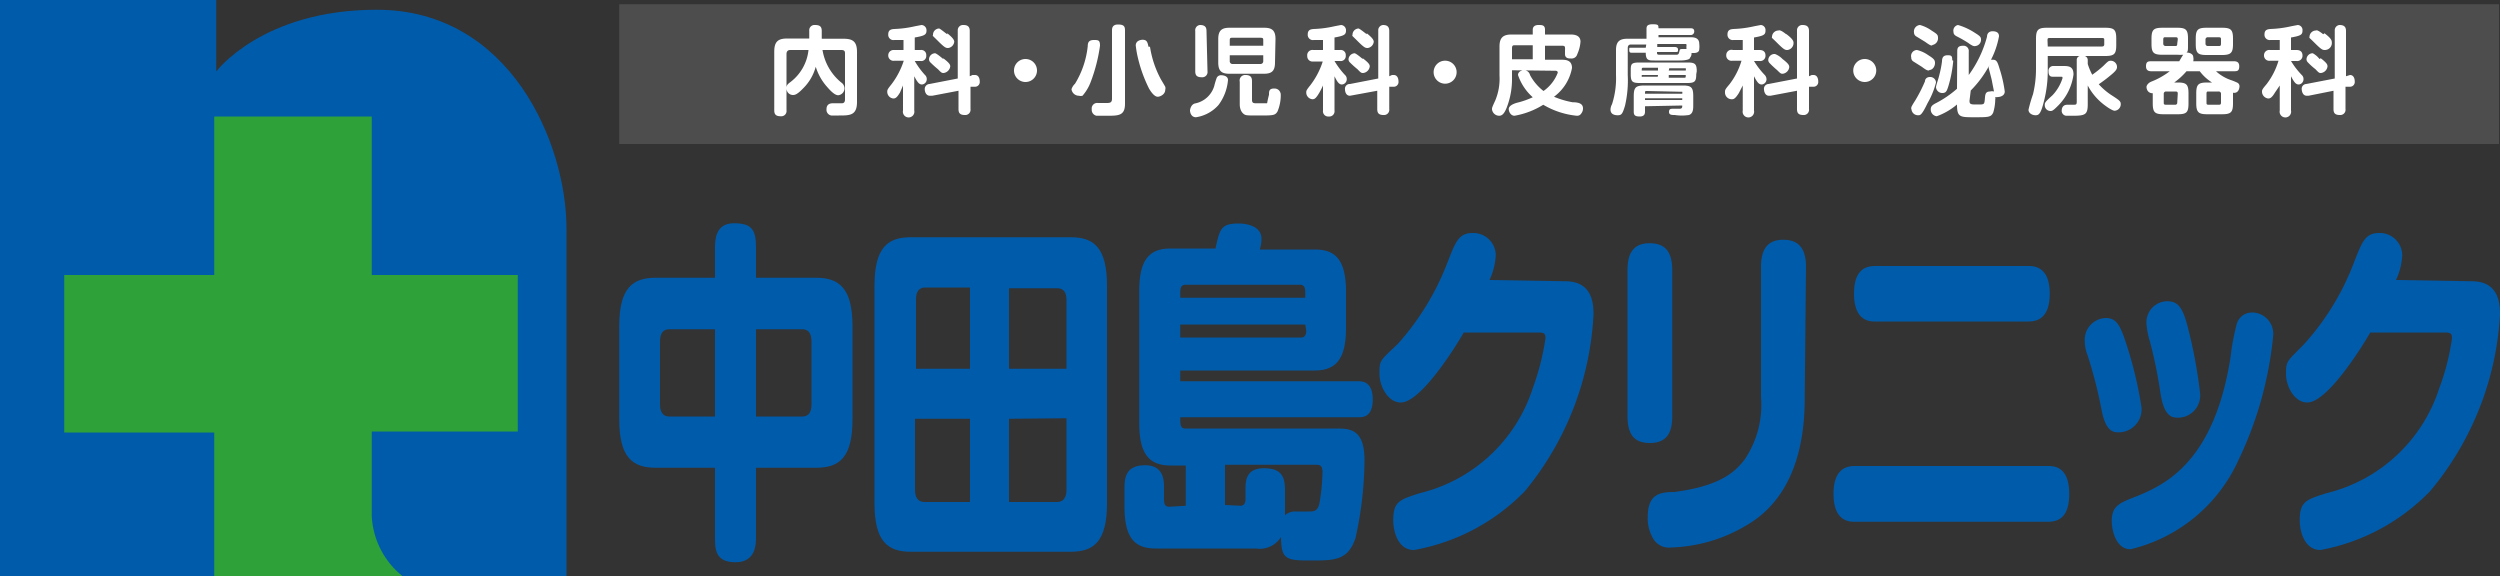 <svg xmlns="http://www.w3.org/2000/svg" viewBox="0 0 100 23.05"><rect x="0" y="0" width="100" height="23.05" fill="#333333" stroke="none"/><defs><style>.cls-1{fill:#4d4d4d;}.cls-2{fill:#fff;}.cls-3{fill:#005bab;}.cls-4{fill:#2fa139;}</style></defs><title>logo_nakatajima</title><g id="レイヤー_2" data-name="レイヤー 2"><g id="レイヤー_1-2" data-name="レイヤー 1"><rect class="cls-1" x="24.77" y="0.17" width="75.19" height="5.59"/><path class="cls-2" d="M31.46,4.41a.21.21,0,0,1-.23.24c-.18,0-.26-.06-.26-.24V2.07c0-.42.16-.53.53-.53h.87V1.23A.21.21,0,0,1,32.6,1c.19,0,.27.06.27.24v.31h.88c.37,0,.53.12.53.53v2c0,.54-.29.54-.72.54h-.31a.23.23,0,0,1-.19-.25c0-.19.12-.24.26-.24h.36c.09,0,.12-.07.12-.15V2.16c0-.09,0-.16-.15-.16H32.9a2.12,2.12,0,0,0,.75,1.3.29.29,0,0,1,.13.22.28.28,0,0,1-.25.29c-.15,0-.33-.2-.46-.35a2.14,2.14,0,0,1-.44-.79,1.91,1.91,0,0,1-.51.87c-.25.26-.34.26-.41.26a.26.26,0,0,1-.25-.26Zm0-.9c0-.1.05-.15.16-.23A1.85,1.85,0,0,0,32.34,2h-.73c-.11,0-.15.07-.15.16Z"/><path class="cls-2" d="M36.59,2h.23a.2.2,0,0,1,.23.22.2.2,0,0,1-.23.22h-.23v0A3.18,3.18,0,0,0,37,3a.21.21,0,0,1,.07.16.21.21,0,0,1-.19.22c-.11,0-.18-.08-.31-.33V4.42a.23.23,0,1,1-.45,0v-1L36,3.7c-.12.2-.18.24-.27.24a.27.27,0,0,1-.24-.26c0-.08,0-.1.17-.31a3.12,3.12,0,0,0,.49-.94h-.38a.21.21,0,0,1-.24-.22A.21.21,0,0,1,35.75,2h.39v-.4l-.36,0a.21.21,0,0,1-.25-.23c0-.19.14-.2.23-.21a4.31,4.31,0,0,0,.84-.11L36.86,1a.21.21,0,0,1,.2.22c0,.17-.08.21-.47.28ZM38.9,3H39c.15,0,.19.15.19.26a.19.19,0,0,1-.18.21l-.19,0v.89a.21.21,0,0,1-.23.24c-.21,0-.25-.1-.25-.24V3.63l-1.05.2H37.2c-.18,0-.21-.2-.21-.25a.2.2,0,0,1,.19-.22l1.13-.22V1.22A.21.21,0,0,1,38.54,1c.19,0,.25.09.25.24V3.05Zm-1.17-.67c.26.2.28.26.28.33a.31.31,0,0,1-.26.26c-.07,0-.09,0-.23-.15a3.85,3.85,0,0,1-.3-.27.18.18,0,0,1-.06-.13.25.25,0,0,1,.25-.24C37.49,2.16,37.62,2.27,37.73,2.36Zm.16-1c.12.1.28.23.28.34a.28.28,0,0,1-.24.25c-.09,0-.13,0-.41-.28s-.2-.18-.2-.25a.25.25,0,0,1,.25-.25C37.65,1.18,37.8,1.31,37.89,1.37Z"/><path class="cls-2" d="M41.48,2.82a.46.46,0,1,1-.92,0,.46.46,0,0,1,.92,0Z"/><path class="cls-2" d="M44,1.83a6.61,6.61,0,0,1-.38,1.47,1.79,1.79,0,0,1-.32.53.26.26,0,0,1-.14,0,.3.3,0,0,1-.3-.26A.51.51,0,0,1,43,3.35a3.59,3.59,0,0,0,.51-1.51c0-.17.07-.24.25-.24S44,1.61,44,1.83Zm1,2.32c0,.48-.26.48-.73.48h-.41a.24.24,0,0,1-.19-.26.22.22,0,0,1,.25-.25h.32c.14,0,.24,0,.24-.17V1.22c0-.07,0-.24.24-.24s.28.08.28.24Zm1-2.28a4,4,0,0,0,.44,1.31s.15.25.17.29a.21.21,0,0,1,0,.12c0,.19-.21.28-.3.28s-.21-.09-.35-.33a5.58,5.58,0,0,1-.43-1.17,4,4,0,0,1-.1-.55c0-.22.25-.23.27-.23C45.88,1.59,45.9,1.69,45.94,1.87Z"/><path class="cls-2" d="M47.79,4.14a1,1,0,0,0,.78-.7,2.82,2.82,0,0,1,.1-.33.19.19,0,0,1,.19-.1s.26,0,.26.19a1.94,1.94,0,0,1-.38,1,1.5,1.5,0,0,1-.9.49c-.22,0-.24-.24-.24-.27S47.63,4.19,47.79,4.14Zm.51-1.29a.21.21,0,0,1-.23.24c-.2,0-.26-.08-.26-.24V1.24A.21.21,0,0,1,48,1c.2,0,.26.09.26.24ZM51,2.5c0,.36-.15.45-.45.45H49.18c-.3,0-.45-.09-.45-.45V1.56c0-.35.15-.45.45-.45h1.39c.3,0,.45.1.45.45Zm-1.81-.67h1.34V1.62c0-.08,0-.11-.12-.11h-1.1c-.09,0-.12,0-.12.11Zm0,.38v.23a.11.11,0,0,0,.12.12h1.1a.11.11,0,0,0,.12-.12V2.21ZM50.08,4c0,.13.08.13.16.13.36,0,.4,0,.43,0s0,0,.09-.34c0-.14,0-.25.21-.25s.26.18.26.24a1.68,1.68,0,0,1-.13.68c-.1.16-.17.16-.77.16-.45,0-.5,0-.58-.06s-.16-.18-.16-.39v-.9A.22.22,0,0,1,49.82,3c.21,0,.26.1.26.25Z"/><path class="cls-2" d="M53.38,2h.22a.2.2,0,0,1,.23.22.2.2,0,0,1-.23.22h-.22v0A3.15,3.15,0,0,0,53.8,3a.21.21,0,0,1,.07.16.21.21,0,0,1-.19.22c-.11,0-.18-.08-.3-.33V4.42a.21.21,0,0,1-.23.24.21.21,0,0,1-.23-.24v-1a3,3,0,0,1-.16.31c-.12.2-.18.24-.26.24a.27.27,0,0,1-.25-.26c0-.08,0-.1.17-.31a3.12,3.12,0,0,0,.49-.94h-.38a.21.21,0,0,1-.24-.22A.21.21,0,0,1,52.53,2h.39v-.4l-.36,0a.21.21,0,0,1-.25-.23c0-.19.14-.2.23-.21a4.31,4.31,0,0,0,.84-.11L53.64,1a.21.21,0,0,1,.2.22c0,.17-.08.21-.46.28Zm2.3,1h.07c.15,0,.19.15.19.26a.19.19,0,0,1-.18.21l-.19,0v.89a.21.21,0,0,1-.23.24c-.21,0-.25-.1-.25-.24V3.63L54,3.83H54c-.18,0-.2-.2-.2-.25A.19.19,0,0,1,54,3.36l1.13-.22V1.22A.21.21,0,0,1,55.32,1c.19,0,.25.09.25.24V3.05Zm-1.17-.67c.26.2.28.26.28.33a.3.3,0,0,1-.26.26c-.07,0-.09,0-.23-.15a3.85,3.85,0,0,1-.3-.27.18.18,0,0,1-.06-.13.26.26,0,0,1,.25-.24C54.27,2.16,54.4,2.27,54.51,2.36Zm.16-1c.12.1.28.23.28.34a.28.28,0,0,1-.24.25c-.09,0-.13,0-.41-.28s-.2-.18-.2-.25a.25.25,0,0,1,.25-.25C54.43,1.18,54.59,1.31,54.67,1.37Z"/><path class="cls-2" d="M58.26,2.82a.46.46,0,1,1-.91,0,.46.46,0,0,1,.91,0Z"/><path class="cls-2" d="M60.48,2.81v.33a3.12,3.12,0,0,1-.21,1.16c-.09.23-.18.33-.3.33a.29.29,0,0,1-.29-.26c0-.06,0-.07.13-.35a2.26,2.26,0,0,0,.17-1V1.86c0-.38.17-.48.49-.48h.84V1.19c0-.13.09-.19.23-.19s.26,0,.26.19v.19h1c.12,0,.42,0,.42.29a1.49,1.49,0,0,1-.13.5.23.23,0,0,1-.24.17c-.1,0-.25,0-.25-.18s0-.05,0-.16a.32.32,0,0,0,0-.09c0-.08-.07-.08-.11-.08H61.8v.56h.65c.16,0,.43,0,.43.33a1.84,1.84,0,0,1-.72,1.15,3.57,3.57,0,0,0,.74.22c.28,0,.42.07.42.25a.32.32,0,0,1-.07.2.19.19,0,0,1-.18.09,3.25,3.25,0,0,1-1.34-.44,3.19,3.19,0,0,1-1.15.44c-.15,0-.23-.16-.23-.27s.14-.21.41-.27a3.4,3.4,0,0,0,.55-.2A2.07,2.07,0,0,1,60.72,3c0-.09.08-.19.25-.19A.24.24,0,0,1,61.2,3a2,2,0,0,0,.54.64,1.58,1.58,0,0,0,.57-.73c0-.08-.07-.08-.1-.08Zm.83-1H60.6c-.08,0-.12,0-.12.13v.43h.83Z"/><path class="cls-2" d="M65.85,1.78h-.61c-.09,0-.13.05-.13.14V3A4.48,4.48,0,0,1,65,4.23c-.1.33-.14.38-.29.38s-.29-.05-.29-.23a.48.48,0,0,1,.06-.21A3.35,3.35,0,0,0,64.64,3v-1c0-.35.16-.45.45-.45h.77V1.18c0-.11,0-.21.25-.21s.22.05.23.16h1.27c.06,0,.16,0,.16.13a.14.14,0,0,1-.16.14H66.34v.09h1.29c.09,0,.34,0,.34.26a.88.88,0,0,1,0,.22c0,.09-.07.15-.22.15h-.09a.25.25,0,0,1-.06.19c0,.05-.11.11-.42.11h-1c-.23,0-.35,0-.35-.31h-.53c-.09,0-.13,0-.13-.11s0-.09.13-.09h.53Zm2,1.19c0,.29-.06.35-.36.35H65.58c-.29,0-.35-.06-.35-.35V2.85c0-.28,0-.35.35-.35h1.93c.29,0,.36.06.36.35ZM65.8,4.25v.21c0,.06,0,.2-.21.2s-.24-.07-.24-.2V3.85c0-.36.08-.43.44-.43H67.3c.35,0,.43.07.43.43V4.2c0,.15,0,.34-.17.4a1.84,1.84,0,0,1-.57,0c-.11,0-.23,0-.23-.12s.06-.13.16-.13h.26c.11,0,.11-.06.11-.13Zm.52-1.43V2.71h-.57c-.08,0-.08,0-.08.11Zm0,.18h-.65s0,.06,0,.07,0,0,.07,0h.57Zm-.44.64c-.08,0-.08,0-.08.11h1.49a.17.17,0,0,0,0-.08s0,0-.07,0Zm1.41.29H65.8V4h1.49Zm-1-2.05H67s.12,0,.12.1,0,.1-.12.1l-.72,0c0,.08,0,.11.1.11H67c.12,0,.14,0,.17-.11s0-.12.17-.12h.12a.66.66,0,0,1,0-.14c0-.06,0-.06-.08-.06H66.29Zm.46.94h.68a.2.2,0,0,0,0-.09s0,0-.06,0h-.6Zm0,.18v.11h.6c.08,0,.08,0,.08-.11Z"/><path class="cls-2" d="M70.16,2h.22c.17,0,.24.09.24.22a.21.21,0,0,1-.24.22h-.22v0a3.18,3.18,0,0,0,.43.56.26.26,0,0,1,.07.16.21.21,0,0,1-.19.22c-.11,0-.18-.08-.31-.33V4.42a.23.23,0,1,1-.45,0v-1l-.16.31c-.13.2-.19.24-.27.24A.27.27,0,0,1,69,3.68c0-.08,0-.1.18-.31a2.88,2.88,0,0,0,.48-.94h-.37a.21.21,0,0,1-.24-.22A.21.21,0,0,1,69.32,2h.39v-.4l-.37,0a.21.21,0,0,1-.24-.23c0-.19.14-.2.23-.21a4.41,4.41,0,0,0,.84-.11L70.43,1a.2.2,0,0,1,.19.22c0,.17-.07.21-.46.28Zm2.31,1h.07c.15,0,.19.15.19.26a.19.19,0,0,1-.19.21l-.18,0v.89a.21.21,0,0,1-.23.24c-.21,0-.25-.1-.25-.24V3.63l-1.06.2h-.06c-.17,0-.2-.2-.2-.25a.19.19,0,0,1,.18-.22l1.14-.22V1.22A.21.21,0,0,1,72.1,1c.2,0,.26.09.26.24V3.05ZM71.3,2.36c.26.2.27.26.27.33a.3.3,0,0,1-.26.26c-.07,0-.08,0-.23-.15a3.71,3.71,0,0,1-.29-.27.18.18,0,0,1-.06-.13A.25.25,0,0,1,71,2.16.85.85,0,0,1,71.3,2.36Zm.15-1c.13.1.29.23.29.34A.28.28,0,0,1,71.5,2c-.09,0-.13,0-.41-.28s-.21-.18-.21-.25a.26.26,0,0,1,.26-.25C71.21,1.18,71.37,1.31,71.45,1.37Z"/><path class="cls-2" d="M75.05,2.82a.46.46,0,1,1-.92,0,.46.46,0,0,1,.92,0Z"/><path class="cls-2" d="M76.62,4A5.92,5.92,0,0,0,77,3.25c0-.09.07-.17.2-.17a.23.23,0,0,1,.24.22,3.24,3.24,0,0,1-.34.83c-.23.48-.29.48-.37.48a.26.26,0,0,1-.27-.23C76.43,4.3,76.45,4.27,76.62,4Zm.55-1.18c-.07,0-.1,0-.3-.15l-.35-.22a.18.18,0,0,1-.07-.15A.24.24,0,0,1,76.68,2a1.31,1.31,0,0,1,.44.2c.22.14.28.19.28.32S77.31,2.8,77.17,2.8Zm.12-1c-.06,0-.08,0-.29-.15l-.36-.22a.18.18,0,0,1-.08-.15A.26.26,0,0,1,76.8,1a1.48,1.48,0,0,1,.46.22c.22.14.26.17.26.29A.27.27,0,0,1,77.29,1.8Zm1,.25c0-.11,0-.24.23-.24a.21.21,0,0,1,.23.24V3a4.6,4.6,0,0,0,.73-1.53c0-.12.07-.22.22-.22s.26.05.26.2a3.31,3.31,0,0,1-.32.94l.08,0c.14,0,.18.08.26.35a5.07,5.07,0,0,1,.21.92c0,.18-.2.22-.27.22a.21.21,0,0,1-.11,0,.22.22,0,0,1,0,.1,1.93,1.93,0,0,1-.08.52c-.09.19-.19.19-.76.19s-.69,0-.69-.51a2.64,2.64,0,0,1-.81.47.27.27,0,0,1-.24-.28c0-.11.06-.16.16-.22a4.16,4.16,0,0,0,.89-.6Zm-.16.36a5,5,0,0,1-.19,1c-.06.19-.09.29-.24.29a.25.25,0,0,1-.26-.23c0-.07.11-.38.12-.44a4.55,4.55,0,0,0,.12-.59c0-.19.08-.25.23-.25S78.09,2.24,78.09,2.41Zm.65-.68a4.74,4.74,0,0,0-.46-.27c-.1-.05-.18-.09-.18-.2A.23.23,0,0,1,78.32,1a2.51,2.51,0,0,1,.67.31c.21.13.25.17.25.27a.25.25,0,0,1-.21.26C78.94,1.86,78.9,1.83,78.74,1.73Zm0,2.28c0,.15.06.15.32.15s.27,0,.29-.18,0-.34.21-.34a.3.3,0,0,1,.16,0s-.07-.35-.08-.41-.06-.25-.11-.44,0-.13,0-.19a4.28,4.28,0,0,1-.74,1Z"/><path class="cls-2" d="M83.51,4.16c0,.42-.09.47-.6.47h-.27a.2.2,0,0,1-.17-.23s0-.21.22-.21h.22c.14,0,.16,0,.16-.14V2.41a.16.16,0,0,1,.12-.17H81.91v.54a4.88,4.88,0,0,1-.16,1.3c-.12.48-.2.53-.33.53s-.28-.08-.28-.22a5.61,5.61,0,0,1,.18-.62,4.26,4.26,0,0,0,.12-1V1.55c0-.35.08-.44.43-.44h2.34c.36,0,.44.08.44.44V1.8c0,.35-.07.44-.44.44h-.82a.17.17,0,0,1,.12.17v.15a2.51,2.51,0,0,0,.18.43,4.46,4.46,0,0,0,.44-.35c.19-.19.21-.21.3-.21a.25.25,0,0,1,.25.23c0,.08,0,.14-.23.33a5.74,5.74,0,0,1-.5.38,2.56,2.56,0,0,0,.5.43c.34.22.38.25.38.37a.26.26,0,0,1-.25.26s-.09,0-.35-.19a2.36,2.36,0,0,1-.72-.82ZM82.14,3.07c-.09,0-.2,0-.2-.22a.19.19,0,0,1,.2-.21h.37c.22,0,.43,0,.43.34a2.16,2.16,0,0,1-.62,1.25c-.19.19-.23.21-.3.21a.23.23,0,0,1-.23-.23c0-.1,0-.12.31-.4a1.77,1.77,0,0,0,.4-.68c0-.06,0-.06-.07-.06Zm-.23-1.21h2.17c.08,0,.09-.05.09-.09V1.61c0-.06,0-.09-.09-.09H82c-.07,0-.1,0-.1.09Z"/><path class="cls-2" d="M87.11,3.3c.35,0,.43.08.43.44v.39c0,.36-.07.44-.43.44h-.57c-.35,0-.43-.08-.43-.44v-.4c-.21,0-.25-.18-.25-.25s.07-.16.18-.21a3,3,0,0,0,.75-.42h-.72c-.08,0-.23,0-.23-.2s.1-.2.23-.2h1.1s.13-.23.16-.26a1.87,1.87,0,0,1-.24,0H86.5c-.36,0-.44-.08-.44-.44V1.55c0-.36.08-.44.44-.44h.59c.35,0,.43.08.43.44v.22c0,.24,0,.29-.06.33.12,0,.27.06.27.18a.37.37,0,0,1,0,.17h1.61c.08,0,.23,0,.23.2s-.09.2-.23.2h-.7a1.71,1.71,0,0,0,.56.34,2.68,2.68,0,0,1,.3.12.16.16,0,0,1,.08.14s0,.3-.26.26v.42c0,.36-.08.44-.44.44h-.59c-.35,0-.44-.08-.44-.44V3.74c0-.36.08-.44.44-.44h.19a1.85,1.85,0,0,1-.49-.45h-.53a2.82,2.82,0,0,1-.49.45Zm0-1.71c0-.07,0-.1-.09-.1h-.4c-.06,0-.09,0-.09.1v.15a.09.09,0,0,0,.09.1H87c.06,0,.09,0,.09-.1Zm0,2.17c0-.06,0-.1-.09-.1h-.37a.09.09,0,0,0-.1.1V4.1c0,.06,0,.09.1.09H87a.08.08,0,0,0,.09-.09Zm2.21-2c0,.35-.08.44-.44.44h-.62c-.35,0-.43-.08-.43-.44V1.55c0-.36.08-.44.43-.44h.62c.36,0,.44.08.44.44Zm-.48,2a.09.09,0,0,0-.1-.1h-.39c-.07,0-.09,0-.09.1V4.1c0,.06,0,.09.09.09h.39c.06,0,.1,0,.1-.09Zm0-2.17c0-.07,0-.1-.1-.1h-.42a.09.09,0,0,0-.1.1v.15a.09.09,0,0,0,.1.1h.42c.07,0,.1,0,.1-.1Z"/><path class="cls-2" d="M91.64,2h.22c.17,0,.24.09.24.22a.21.21,0,0,1-.24.22h-.22v0a3.18,3.18,0,0,0,.43.56.21.21,0,0,1,.07.16.21.21,0,0,1-.19.22c-.11,0-.18-.08-.31-.33V4.42a.23.23,0,1,1-.45,0v-1L91,3.7c-.12.2-.19.24-.27.24a.28.28,0,0,1-.25-.26c0-.08,0-.1.18-.31a2.88,2.88,0,0,0,.48-.94H90.8a.21.21,0,0,1-.24-.22A.21.21,0,0,1,90.8,2h.39v-.4l-.37,0a.21.21,0,0,1-.24-.23c0-.19.14-.2.23-.21a4.41,4.41,0,0,0,.84-.11L91.91,1a.2.2,0,0,1,.19.22c0,.17-.07.21-.46.28ZM94,3H94c.15,0,.19.15.19.26a.19.19,0,0,1-.19.21l-.18,0v.89a.21.21,0,0,1-.23.24c-.21,0-.25-.1-.25-.24V3.63l-1,.2h-.07c-.17,0-.2-.2-.2-.25a.19.19,0,0,1,.18-.22l1.14-.22V1.22A.21.21,0,0,1,93.58,1c.2,0,.26.09.26.24V3.05Zm-1.17-.67c.26.2.27.26.27.33a.3.3,0,0,1-.26.26c-.07,0-.08,0-.22-.15a2.61,2.61,0,0,1-.3-.27.18.18,0,0,1-.06-.13.25.25,0,0,1,.25-.24A.85.85,0,0,1,92.78,2.36Zm.15-1c.13.1.29.23.29.34A.28.28,0,0,1,93,2c-.09,0-.13,0-.41-.28s-.21-.18-.21-.25a.26.26,0,0,1,.26-.25C92.69,1.18,92.85,1.31,92.93,1.37Z"/><path class="cls-3" d="M30.24,21.49c0,.26,0,1-.82,1s-.82-.54-.82-1V18.71H26.23c-.93,0-1.46-.41-1.46-1.94V13.05c0-1.53.53-1.94,1.46-1.94H28.6V9.93c0-.31,0-1,.76-1s.88.31.88,1v1.18h2.4c.92,0,1.46.41,1.46,1.94v3.72c0,1.53-.52,1.94-1.46,1.94h-2.4ZM28.6,13.17H26.76c-.23,0-.36.16-.36.49v2.52c0,.31.13.48.36.48H28.6Zm1.64,3.49H32.1c.25,0,.36-.18.36-.48V13.66c0-.32-.12-.49-.36-.49H30.24Z"/><path class="cls-3" d="M44.28,20.13c0,1.53-.53,1.94-1.45,1.94h-6.4c-.93,0-1.45-.42-1.45-1.94v-8.7c0-1.53.53-1.94,1.45-1.94h6.4c.91,0,1.45.4,1.45,1.94ZM38.8,14.75V11.5H37c-.24,0-.36.17-.36.47v2.78Zm0,2H36.6v2.85c0,.28.11.48.37.48H38.8Zm1.56-2h2.3V12c0-.33-.14-.47-.36-.47H40.36Zm0,2v3.33H42.3c.24,0,.36-.2.36-.48V16.73Z"/><path class="cls-3" d="M47.43,20.23V18.62h-.6c-.81,0-1.26-.39-1.26-1.69v-5.3c0-1.3.45-1.69,1.26-1.69h1.79c.17-.78.22-1,.92-1,.31,0,.92.09.92.62a1.48,1.48,0,0,1-.07.42h2.19c.78,0,1.26.34,1.26,1.69v1.46c0,1.29-.45,1.69-1.26,1.69H47.21v.43h7.11c.16,0,.59,0,.59.73s-.43.71-.58.71H47.21c0,.28,0,.45.2.45h6c.57,0,1.17,0,1.17,1.27a14.75,14.75,0,0,1-.36,3.11c-.3.9-.84.9-1.81.9s-1.16-.05-1.17-.94a1,1,0,0,1-1,.46h-4c-.8,0-1.26-.35-1.26-1.68v-.73c0-.44.06-.92.83-.92s.75.67.75.92V20c0,.19.07.27.2.27Zm-.22-8.32h5v-.25c0-.17-.07-.27-.19-.27H47.41c-.14,0-.2.11-.2.27Zm5,1.07h-5v.52h4.85c.12,0,.19-.1.19-.27Zm-2.59,7.25c.12,0,.2-.08.2-.27v-.37c0-.32,0-.86.73-.86s.85.35.85.91v.63c0,.17,0,.24,0,.34a.58.58,0,0,1,.41-.15l.56,0c.17,0,.34,0,.41-.34a8.13,8.13,0,0,0,.12-1.22c0-.31-.11-.31-.32-.31H49v1.61Z"/><path class="cls-3" d="M62.61,11.25c1.1,0,1.13.92,1.13,1.34A12.06,12.06,0,0,1,61,19.64,8.17,8.17,0,0,1,56.56,22c-.63,0-.83-.72-.83-1.19,0-.75.25-.82,1.05-1.08a6.31,6.31,0,0,0,4.53-4.2,10,10,0,0,0,.51-2c0-.23-.1-.23-.34-.23H58.55c-.38.66-1.73,2.8-2.52,2.8-.49,0-.85-.61-.85-1.15s0-.5.73-1.19a10.48,10.48,0,0,0,2-3.29c.32-.82.45-1.15,1-1.15a.9.9,0,0,1,.92.88,2.63,2.63,0,0,1-.25,1Z"/><path class="cls-3" d="M66.89,16.65c0,.55-.15,1.07-.89,1.07-.55,0-.9-.25-.9-1.07V10.82c0-.54.13-1.09.88-1.09.57,0,.91.27.91,1.09Zm5.3-.9c0,.94,0,3.63-2,5.05a6.25,6.25,0,0,1-3.35,1.1.73.73,0,0,1-.71-.35,1.59,1.59,0,0,1-.22-.87c0-.9.46-1,1.06-1,1.75-.23,2.4-.74,2.83-1.32a3.89,3.89,0,0,0,.64-2.48v-5.2c0-.64.21-1.09.89-1.09.52,0,.91.24.91,1.09Z"/><path class="cls-3" d="M81.93,18.64c.2,0,.84,0,.84,1.11,0,.84-.34,1.12-.84,1.12H74.18c-.19,0-.84,0-.84-1.11,0-.82.34-1.12.84-1.12Zm-.79-8c.19,0,.85,0,.85,1.1,0,.88-.39,1.12-.85,1.12H75c-.19,0-.84,0-.84-1.11,0-.93.43-1.11.84-1.11Z"/><path class="cls-3" d="M84.05,16.33a18,18,0,0,0-.56-2.16,1.49,1.49,0,0,1-.1-.54.87.87,0,0,1,.85-.91c.37,0,.54.24.74.82a16.08,16.08,0,0,1,.68,2.75.92.92,0,0,1-1,1C84.25,17.27,84.12,16.7,84.05,16.33Zm6.88-2.93a14.73,14.73,0,0,1-1.39,5,6.36,6.36,0,0,1-4.32,3.57c-.59,0-.75-.78-.75-1.12,0-.61.29-.73,1-1,1.14-.47,3.09-1.37,3.75-5.55a9.27,9.27,0,0,1,.25-1.34.63.63,0,0,1,.62-.46.83.83,0,0,1,.28.05A.86.86,0,0,1,90.93,13.4Zm-4.52,2.27a18.27,18.27,0,0,0-.41-2,3,3,0,0,1-.14-.72.84.84,0,0,1,.84-.9c.44,0,.6.3.77.88A19.36,19.36,0,0,1,88,15.7a.89.89,0,0,1-1,1C86.57,16.66,86.46,16,86.41,15.67Z"/><path class="cls-3" d="M98.87,11.25c1.1,0,1.13.92,1.13,1.34a12.06,12.06,0,0,1-2.79,7.05A8.17,8.17,0,0,1,92.82,22c-.63,0-.83-.72-.83-1.19,0-.75.25-.82,1.06-1.08a6.3,6.3,0,0,0,4.52-4.2,9.31,9.31,0,0,0,.51-2c0-.23-.1-.23-.34-.23H94.81c-.38.66-1.73,2.8-2.52,2.8-.49,0-.85-.61-.85-1.15s.06-.5.73-1.19a10.3,10.3,0,0,0,2-3.29c.32-.82.45-1.15,1-1.15a.9.9,0,0,1,.92.88,2.63,2.63,0,0,1-.25,1Z"/><path class="cls-3" d="M8.65,2.86V0H0V23.05H22.66V9.16c0-3.45-2.27-8.77-7.59-8.77C10.49.39,8.65,2.86,8.65,2.86Z"/><path class="cls-4" d="M20.71,17.26V11H14.87V4.66H8.57V11h-6v6.3h6v5.79h7.59a3.28,3.28,0,0,1-1.29-2.46V17.26Z"/></g></g></svg>